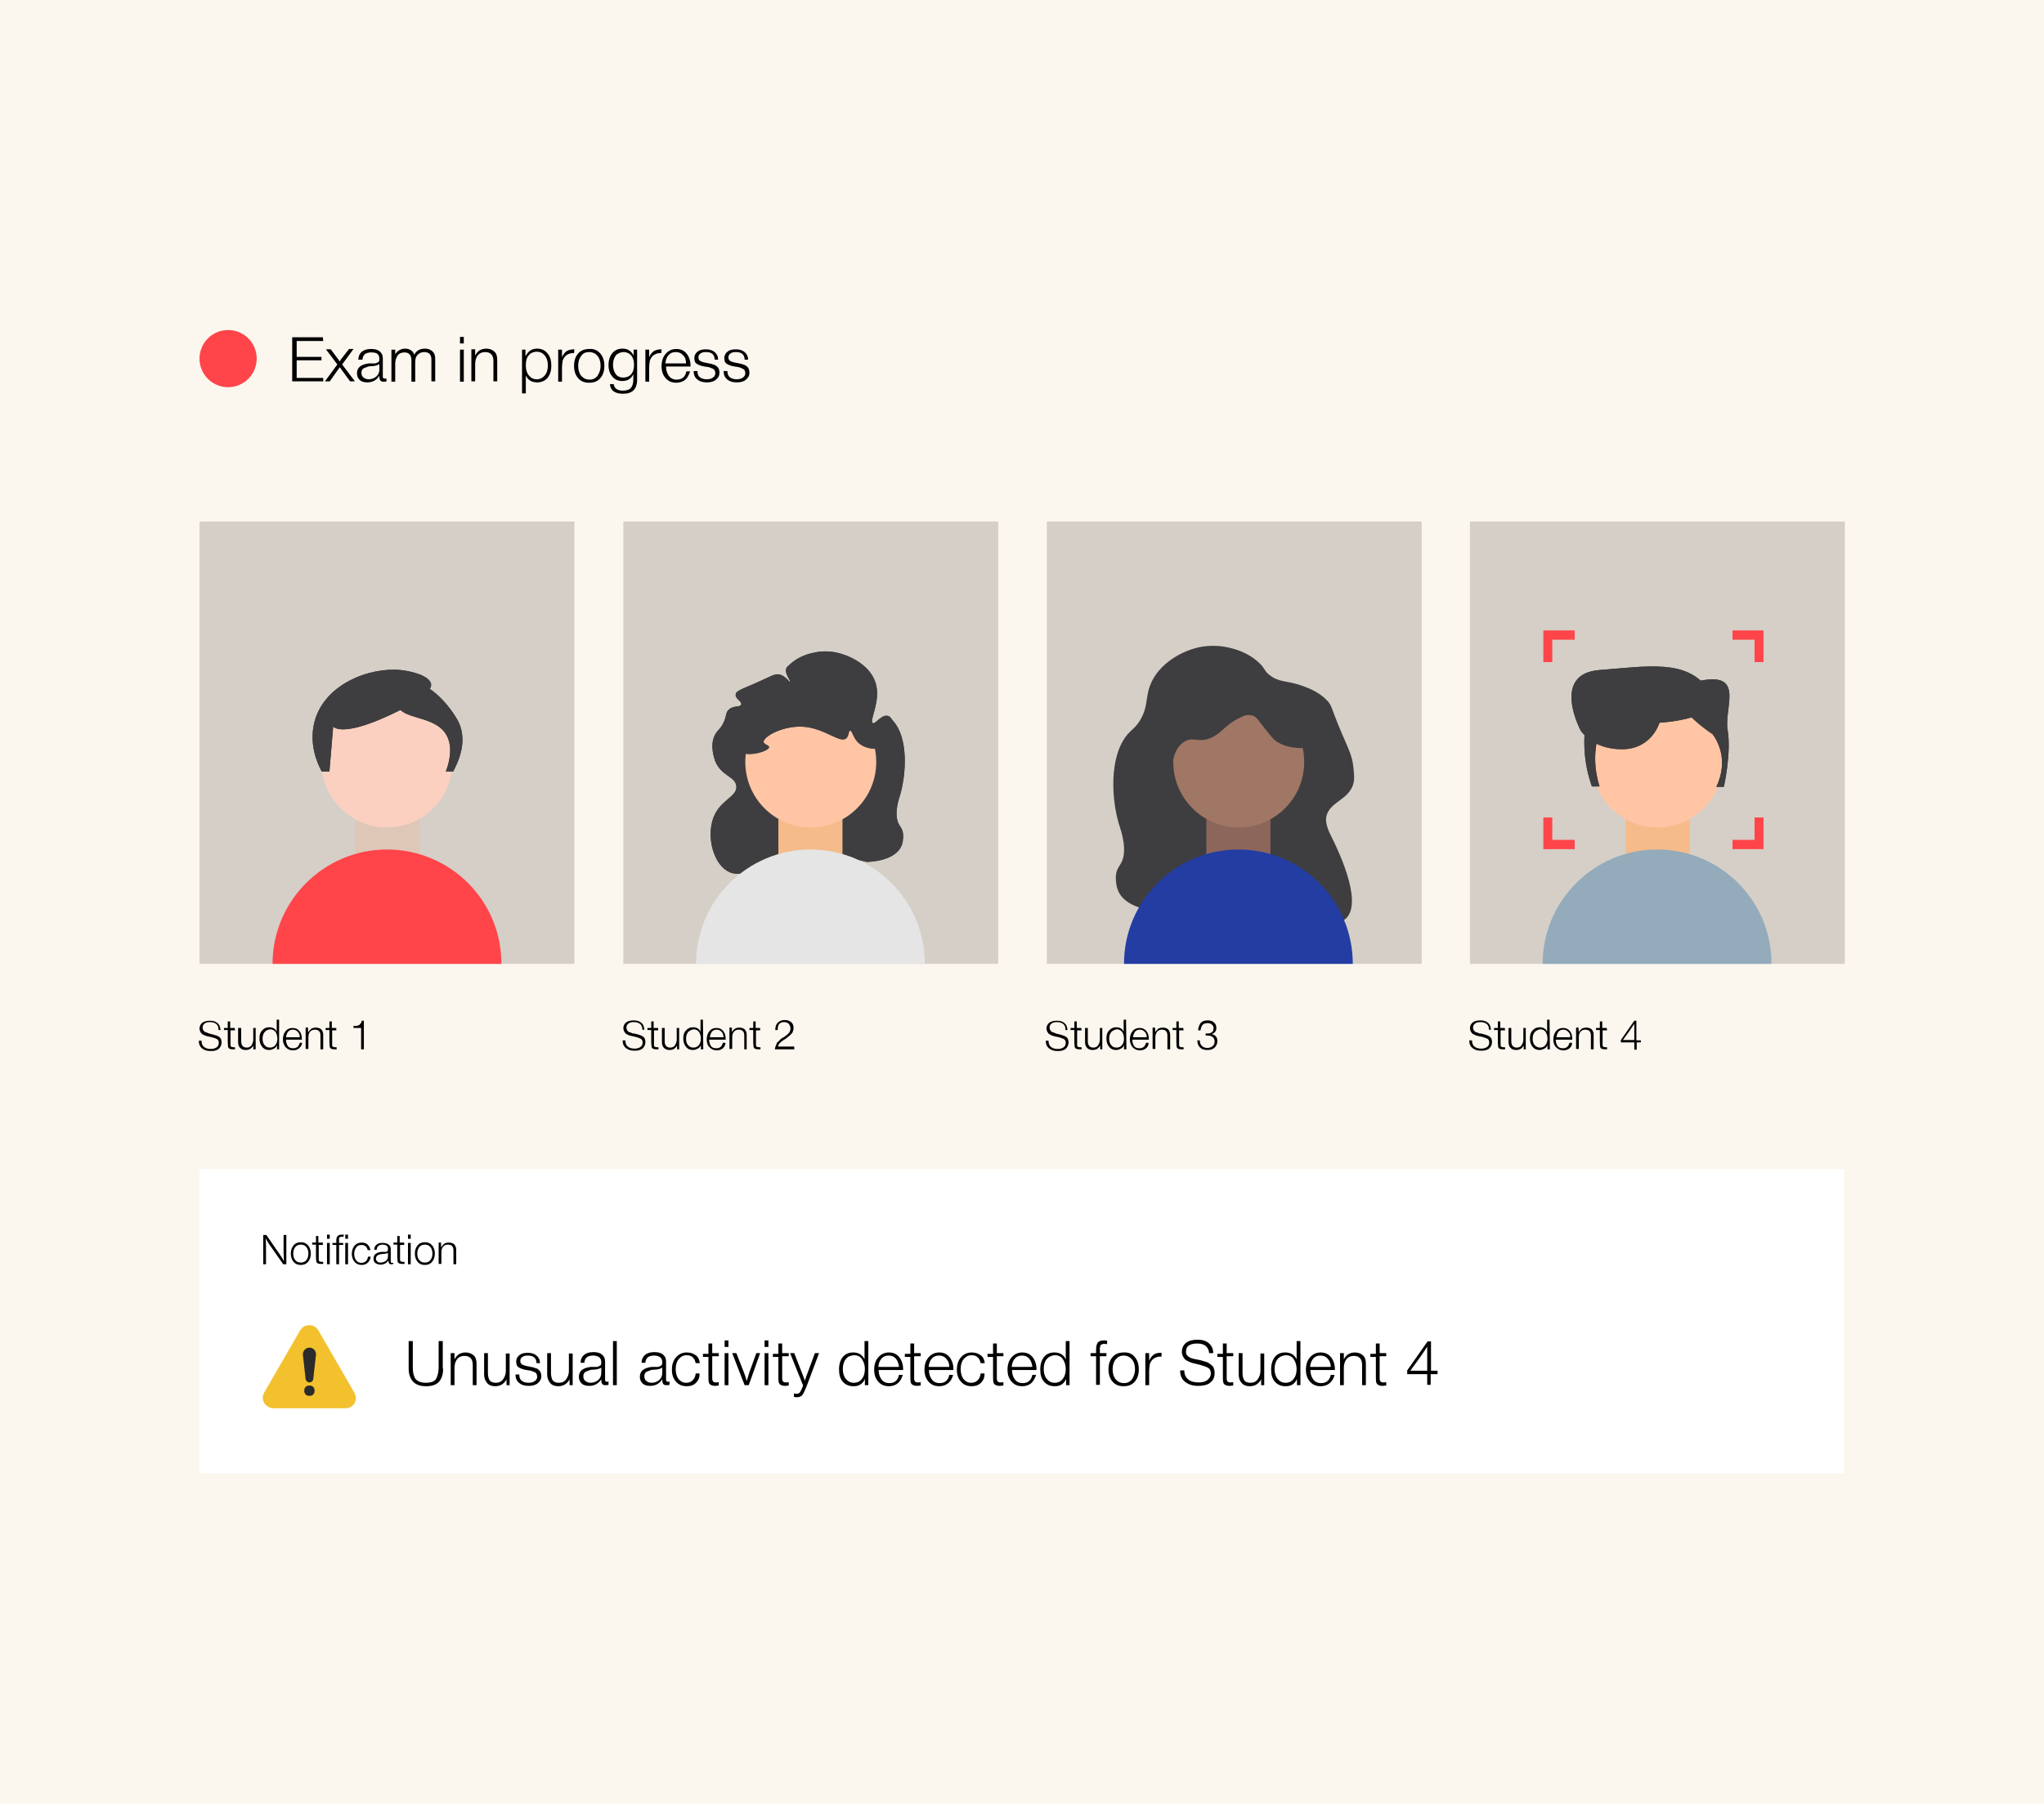 <svg xmlns="http://www.w3.org/2000/svg" xmlns:xlink="http://www.w3.org/1999/xlink" id="Layer_1" x="0px" y="0px" viewBox="0 0 593.2 523.6" style="enable-background:new 0 0 593.2 523.6;" xml:space="preserve"><style type="text/css">	.st0{fill:#FBF7EF;}	.st1{fill:#D5CFC7;}	.st2{fill:#3E3E40;}	.st3{fill:#8C665A;}	.st4{fill:#A07665;}	.st5{fill:#233DA3;}	.st6{fill:#F5BB8B;}	.st7{fill:#FFC5A4;}	.st8{fill:#E5E5E5;}	.st9{fill:#DEC7B7;}	.st10{fill:#FBD0C1;}	.st11{fill:#FF454A;}	.st12{fill:#93ABBB;}	.st13{fill:#FFFFFF;}	.st14{fill:#F3C12E;}	.st15{fill:#2B2B2B;}</style><rect x="0" class="st0" width="593.3" height="523.6"></rect><g>	<g>		<path d="M93.8,99h-7.7v4.6h7.2v1h-7.2v5.1h7.7v1h-9V97.9h8.9L93.8,99L93.8,99z"></path>		<path d="M99.3,105.8l3.7,4.9h-1.4l-2.5-3.4c0,0-0.1-0.1-0.1-0.2c-0.1-0.1-0.1-0.2-0.2-0.2c-0.1-0.1-0.1-0.2-0.2-0.3   c-0.1,0.2-0.3,0.4-0.5,0.7l-2.4,3.4h-1.4l3.6-4.9l-3.3-4.4H96l2,2.7c0.1,0.1,0.2,0.2,0.3,0.4c0.1,0.2,0.2,0.3,0.3,0.4   c0.3-0.5,0.5-0.8,0.6-0.9l2.1-2.7h1.3L99.3,105.8z"></path>		<path d="M112.2,110.7c-0.3,0.1-0.6,0.1-0.9,0.1c-0.5,0-0.8-0.1-1-0.5c-0.2-0.3-0.2-0.7-0.2-1.2c-0.8,1.2-1.9,1.9-3.5,1.9   c-0.9,0-1.7-0.2-2.2-0.7s-0.8-1.1-0.8-1.9c0-1.7,1.1-2.6,3.4-2.9c0.1,0,0.3,0,0.5,0s0.4,0,0.5,0s0.2,0,0.4,0c0.2,0,0.3,0,0.4,0   s0.2,0,0.3-0.1c0.1,0,0.2,0,0.3-0.1c0.1,0,0.1-0.1,0.2-0.1s0.1-0.1,0.2-0.1c0.2-0.1,0.3-0.4,0.3-0.9c0-0.7-0.2-1.2-0.6-1.5   s-1-0.4-1.8-0.4s-1.4,0.2-1.8,0.5c-0.4,0.4-0.7,0.9-0.7,1.6H104c0-1,0.4-1.8,1-2.3s1.5-0.8,2.7-0.8c1.1,0,1.9,0.2,2.5,0.7   s0.9,1.1,0.9,2v5c0,0.2,0,0.4,0,0.5c0,0.1,0.1,0.2,0.2,0.3s0.2,0.1,0.4,0.1c0.2,0,0.3,0,0.4-0.1L112.2,110.7L112.2,110.7z    M109.5,106c-0.2,0.1-0.5,0.1-0.7,0.2c-0.2,0-0.6,0.1-1,0.1c-0.1,0-0.2,0-0.3,0c-0.4,0-0.7,0.1-0.9,0.2c-0.2,0.1-0.5,0.2-0.8,0.3   s-0.6,0.3-0.7,0.6c-0.2,0.2-0.2,0.5-0.2,0.9c0,0.5,0.2,1,0.6,1.3s0.9,0.5,1.5,0.5c0.9,0,1.6-0.3,2.2-0.8s0.9-1.2,0.9-2.1v-1.5   C109.9,105.8,109.7,105.9,109.5,106z"></path>		<path d="M114.5,103.1c0.4-0.6,0.8-1.1,1.3-1.4s1.1-0.5,1.8-0.5c0.7,0,1.2,0.2,1.7,0.5s0.8,0.8,0.9,1.3c0.6-1.2,1.7-1.8,3.1-1.8   c0.8,0,1.5,0.2,2.1,0.7s0.9,1.2,0.9,2.2v6.6h-1.1v-6.3c0-1.5-0.7-2.2-2.1-2.2c-0.8,0-1.4,0.3-1.9,0.8s-0.7,1.2-0.7,2.1v5.7h-1.1   v-6.2c0-1.5-0.7-2.3-2-2.3c-0.9,0-1.6,0.3-2,0.9c-0.4,0.6-0.7,1.4-0.7,2.3v5.3h-1.1v-9.3h1.1v1.6H114.5z"></path>		<path d="M134.6,99.7h-1.1v-1.9h1.1V99.7z M134.6,110.8h-1.1v-9.3h1.1V110.8z"></path>		<path d="M137.9,103.2c0.4-0.7,0.8-1.2,1.3-1.5s1.2-0.5,1.9-0.5c1,0,1.7,0.3,2.3,0.8s0.9,1.3,0.9,2.4v6.3h-1.1v-5.9   c0-1.7-0.8-2.6-2.4-2.6c-0.9,0-1.6,0.3-2.1,0.9c-0.5,0.6-0.8,1.5-0.8,2.6v5h-1.1v-9.3h1.1L137.9,103.2L137.9,103.2z"></path>		<path d="M152.6,103.3c0.7-1.4,1.8-2.1,3.3-2.1c1.3,0,2.3,0.5,3,1.4c0.8,0.9,1.1,2.1,1.1,3.6s-0.4,2.6-1.1,3.5   c-0.8,0.9-1.8,1.3-3,1.3c-1.6,0-2.7-0.7-3.3-2v5.2h-1.1v-12.7h1v1.8H152.6z M153.4,103.2c-0.6,0.7-0.8,1.7-0.8,2.9   s0.3,2.2,0.9,2.9c0.6,0.7,1.3,1.1,2.3,1.1c0.9,0,1.7-0.4,2.3-1.1s0.9-1.7,0.9-2.9c0-1.2-0.3-2.2-0.9-2.9c-0.6-0.7-1.3-1.1-2.3-1.1   S153.9,102.5,153.4,103.2z"></path>		<path d="M166.6,102.5c0,0-0.1,0-0.2,0c-0.1,0-0.1,0-0.1,0c-0.7,0-1.3,0.2-1.9,0.6c-0.5,0.4-0.9,0.9-1.1,1.6   c-0.1,0.6-0.2,1.3-0.2,2.3v3.8h-1.1v-9.3h1.1v2.2c0.4-0.9,0.9-1.5,1.4-1.8s1.2-0.5,2.2-0.5L166.6,102.5L166.6,102.5z"></path>		<path d="M174.2,102.6c0.8,0.9,1.2,2.1,1.2,3.6s-0.4,2.7-1.2,3.6c-0.8,0.9-1.8,1.3-3.2,1.3s-2.4-0.4-3.2-1.3   c-0.8-0.9-1.2-2.1-1.2-3.6s0.4-2.7,1.2-3.6c0.8-0.9,1.9-1.3,3.2-1.3C172.4,101.2,173.4,101.7,174.2,102.6z M168.7,103.3   c-0.6,0.7-0.9,1.7-0.9,2.9s0.3,2.2,0.9,2.9c0.6,0.7,1.4,1.1,2.4,1.1s1.8-0.4,2.3-1.1s0.9-1.7,0.9-2.9c0-1.2-0.3-2.2-0.9-2.9   c-0.6-0.7-1.4-1.1-2.4-1.1S169.2,102.5,168.7,103.3z"></path>		<path d="M184.9,110.2c0,2.8-1.4,4.1-4.1,4.1c-1.1,0-2-0.2-2.7-0.7s-1-1.2-1.1-2.1h1.1c0.2,1.3,1.1,1.9,2.7,1.9   c1.1,0,1.9-0.3,2.3-0.8c0.5-0.6,0.7-1.4,0.7-2.5v-1.5c-0.6,1.4-1.7,2-3.2,2c-1.2,0-2.2-0.4-2.9-1.3c-0.7-0.8-1.1-1.9-1.1-3.3   c0-1.5,0.4-2.6,1.1-3.5c0.8-0.9,1.7-1.3,3-1.3c1.5,0,2.5,0.7,3.2,2v-1.7h1V110.2z M178.7,103.2c-0.5,0.7-0.8,1.6-0.8,2.7   c0,1.1,0.3,2,0.8,2.7s1.3,1,2.2,1s1.7-0.3,2.3-1s0.8-1.6,0.8-2.8c0-1.1-0.3-2-0.8-2.6c-0.5-0.6-1.3-1-2.2-1   S179.2,102.6,178.7,103.2z"></path>		<path d="M191.9,102.5c0,0-0.1,0-0.2,0c-0.1,0-0.1,0-0.1,0c-0.7,0-1.3,0.2-1.9,0.6c-0.5,0.4-0.9,0.9-1.1,1.6   c-0.1,0.6-0.2,1.3-0.2,2.3v3.8h-1.1v-9.3h1.1v2.2c0.4-0.9,0.9-1.5,1.4-1.8s1.2-0.5,2.2-0.5L191.9,102.5L191.9,102.5z"></path>		<path d="M198.9,110.2c-0.7,0.6-1.6,0.9-2.6,0.9c-1.3,0-2.3-0.4-3.1-1.3c-0.8-0.9-1.2-2-1.2-3.5s0.4-2.7,1.2-3.6   c0.8-0.9,1.8-1.4,3.1-1.4s2.3,0.5,3,1.4c0.7,0.9,1.1,2.1,1.1,3.4v0.3h-7.1c0,1.1,0.3,2,0.8,2.7s1.3,1.1,2.3,1.1   c1.5,0,2.5-0.8,2.8-2.4h1.1C199.9,108.8,199.6,109.6,198.9,110.2z M198.2,103.1c-0.5-0.6-1.2-0.9-2.1-0.9c-0.9,0-1.6,0.3-2.1,0.9   c-0.5,0.6-0.8,1.4-0.9,2.4h6C199.1,104.4,198.8,103.6,198.2,103.1z"></path>		<path d="M207.4,104.2c-0.1-1.3-0.9-2-2.5-2c-0.7,0-1.2,0.1-1.6,0.4c-0.4,0.3-0.6,0.6-0.6,1.1c0,0.2,0,0.4,0.1,0.6s0.2,0.3,0.3,0.4   c0.1,0.1,0.3,0.2,0.6,0.3s0.5,0.2,0.7,0.2c0.2,0.1,0.5,0.1,1,0.2c0.4,0.1,0.7,0.2,1,0.2c0.2,0.1,0.5,0.2,0.9,0.3   c0.4,0.2,0.6,0.3,0.8,0.5s0.4,0.4,0.5,0.7c0.1,0.3,0.2,0.6,0.2,1c0,0.9-0.3,1.5-1,2.1c-0.7,0.6-1.6,0.8-2.7,0.8   c-1.2,0-2.1-0.3-2.8-0.9c-0.7-0.6-1-1.4-1-2.4h1.1c0,0.8,0.2,1.4,0.7,1.8c0.5,0.4,1.2,0.6,2,0.6s1.4-0.2,1.8-0.5   c0.5-0.3,0.7-0.8,0.7-1.3c0-0.3-0.1-0.5-0.2-0.8c-0.1-0.2-0.4-0.4-0.6-0.5c-0.3-0.1-0.5-0.2-0.7-0.3s-0.5-0.1-0.8-0.2   c-0.1,0-0.1,0-0.2,0c-0.1,0-0.3-0.1-0.6-0.1c-0.3-0.1-0.5-0.1-0.6-0.1s-0.3-0.1-0.6-0.2c-0.3-0.1-0.5-0.2-0.6-0.2   c-0.1-0.1-0.3-0.2-0.5-0.3s-0.3-0.3-0.4-0.4c-0.1-0.1-0.2-0.3-0.2-0.5s-0.1-0.4-0.1-0.7c0-0.8,0.3-1.4,0.9-1.9   c0.6-0.5,1.4-0.7,2.5-0.7s1.9,0.3,2.5,0.8s1,1.2,1,2.2h-1V104.2z"></path>		<path d="M216.1,104.2c-0.1-1.3-0.9-2-2.5-2c-0.7,0-1.2,0.1-1.6,0.4c-0.4,0.3-0.6,0.6-0.6,1.1c0,0.2,0,0.4,0.1,0.6s0.2,0.3,0.3,0.4   c0.1,0.1,0.3,0.2,0.6,0.3s0.5,0.2,0.7,0.2c0.2,0.1,0.5,0.1,1,0.2c0.4,0.1,0.7,0.2,1,0.2c0.2,0.1,0.5,0.2,0.9,0.3   c0.4,0.2,0.6,0.3,0.8,0.5s0.4,0.4,0.5,0.7c0.1,0.3,0.2,0.6,0.2,1c0,0.9-0.3,1.5-1,2.1c-0.7,0.6-1.6,0.8-2.7,0.8   c-1.2,0-2.1-0.3-2.8-0.9c-0.7-0.6-1-1.4-1-2.4h1.1c0,0.8,0.2,1.4,0.7,1.8c0.5,0.4,1.2,0.6,2,0.6s1.4-0.2,1.8-0.5   c0.5-0.3,0.7-0.8,0.7-1.3c0-0.3-0.1-0.5-0.2-0.8c-0.1-0.2-0.4-0.4-0.6-0.5c-0.3-0.1-0.5-0.2-0.7-0.3s-0.5-0.1-0.8-0.2   c-0.1,0-0.1,0-0.2,0c-0.1,0-0.3-0.1-0.6-0.1c-0.3-0.1-0.5-0.1-0.6-0.1s-0.3-0.1-0.6-0.2c-0.3-0.1-0.5-0.2-0.6-0.2   c-0.1-0.1-0.3-0.2-0.5-0.3s-0.3-0.3-0.4-0.4c-0.1-0.1-0.2-0.3-0.2-0.5s-0.1-0.4-0.1-0.7c0-0.8,0.3-1.4,0.9-1.9   c0.6-0.5,1.4-0.7,2.5-0.7s1.9,0.3,2.5,0.8s1,1.2,1,2.2h-1V104.2z"></path>	</g>	<rect x="57.9" y="151.4" class="st1" width="108.8" height="128.4"></rect>	<rect x="180.9" y="151.4" class="st1" width="108.8" height="128.4"></rect>	<rect x="303.8" y="151.4" class="st1" width="108.8" height="128.4"></rect>	<rect x="426.6" y="151.4" class="st1" width="108.8" height="128.4"></rect>	<g>		<g>			<path class="st2" d="M389.5,213.1c-3.4-8-2.9-8.3-4.4-9.8c-2.5-2.6-5.7-3.7-7.7-4.4c-4.2-1.4-6.2-0.8-8.9-2.9    c-1.7-1.3-1.2-1.8-3.1-3.6c-3.3-3.1-7.1-4-8.7-4.4c-3.8-0.9-6.9-0.4-7.7-0.3c-5.7,0.9-12.8,4.9-15.2,11.2    c-1.5,3.9-0.5,6.7-3.4,10.9c-1.3,1.8-2,2-3.1,3.3c-5.5,6.3-4.9,19.3-2.2,27.3c0.7,2.2,1.8,6.3,0.6,9.4c-0.8,2.1-2.4,2.5-1.7,7    c1.1,7.7,13.1,7.7,13.1,7.7s43.7,5.5,51.4,3.3c7.7-2.2,2.2-16.4-2.2-25.1c-1.4-2.8-1.7-4.6-1.3-6c1.2-4.1,6.5-4.5,7.8-9.3    c0.3-1.2,0.2-2.3,0-4.4C392.5,219.6,391.5,217.7,389.5,213.1z"></path>		</g>		<g>			<rect x="350.1" y="232.8" class="st3" width="18.6" height="19.7"></rect>		</g>		<g>			<g>				<g>					<ellipse class="st4" cx="359.5" cy="221.2" rx="19" ry="19"></ellipse>				</g>			</g>			<g>				<path class="st5" d="M359.4,246.6c-18.3,0-33.2,14.9-33.2,33.2h4.7l0,0h57l0,0h4.7C392.6,261.5,377.8,246.6,359.4,246.6z"></path>			</g>		</g>		<g>			<path class="st2" d="M364.4,196.7L336,212c1.6,10,2.6,12.1,3.3,12c1.1-0.1,0.5-6.3,4.4-8.7c2.6-1.6,4,0.5,7.7-1.1    c3.3-1.4,3.9-3.7,8.7-6c0.8-0.4,2-0.9,3.4-0.5c1,0.3,1.5,1.1,2.8,2.8c0,0,1.3,1.7,2.9,3.6c3.6,4.2,13.2,3.5,13.9,1.3    c0.1-0.3-0.3-1.3-1.1-3.3L364.4,196.7z"></path>		</g>	</g>	<g>		<g>			<g>				<path class="st2" d="M259.3,209.4c-0.6-0.6-0.9-1.5-1.7-1.6c-1.9-0.4-3.5,2.5-4.3,2.1c-1.2-0.5,2.5-6.4,0.8-11.7     c-1.6-5.1-7.5-8.1-12-8.9c-0.6-0.1-3.1-0.5-6.1,0.2c-1.3,0.3-4.3,1-6.9,3.5c-0.3,0.3-0.7,0.5-0.9,1c-0.6,1.6,1.4,3.7,1.1,3.9     c-0.2,0.2-1.1-1.4-2.7-2c-1.6-0.6-2.7,0.4-7.1,2.3c-4.2,1.9-6,2.3-6,3.5c-0.1,1.2,1.9,1.9,1.6,2.8c-0.3,0.9-2.2,0.2-3.6,1.5     c-0.9,0.8-0.6,1.6-1.4,3.5c-0.9,2.1-1.8,2.3-2.6,3.8c-1.6,3-0.2,6.8,0,7.5c1.8,4.6,5.9,4.5,6.2,7.4s-4,3.8-6.2,8.1     c-2.7,5.4-0.9,13.8,3.5,16.5c4.2,2.6,8.7-1.5,18.4-3.4c8.8-1.7,16.6-0.6,22.2,0.8c0,0,9.5,0,10.4-6c0.5-3.5-0.7-3.8-1.4-5.5     c-0.9-2.5-0.1-5.7,0.5-7.5C263.1,224.6,263.6,214.3,259.3,209.4z"></path>			</g>			<g>				<path class="st2" d="M259.3,209.4c-0.6-0.6-0.9-1.5-1.7-1.6c-1.9-0.4-3.5,2.5-4.3,2.1c-1.2-0.5,2.5-6.4,0.8-11.7     c-1.6-5.1-7.5-8.1-12-8.9c-0.6-0.1-3.1-0.5-6.1,0.2c-1.3,0.3-4.3,1-6.9,3.5c-0.3,0.3-0.7,0.5-0.9,1c-0.6,1.6,1.4,3.7,1.1,3.9     c-0.2,0.2-1.1-1.4-2.7-2c-1.6-0.6-2.7,0.4-7.1,2.3c-4.2,1.9-6,2.3-6,3.5c-0.1,1.2,1.9,1.9,1.6,2.8c-0.3,0.9-2.2,0.2-3.6,1.5     c-0.9,0.8-0.6,1.6-1.4,3.5c-0.9,2.1-1.8,2.3-2.6,3.8c-1.6,3-0.2,6.8,0,7.5c1.8,4.6,5.9,4.5,6.2,7.4s-4,3.8-6.2,8.1     c-2.7,5.4-0.9,13.8,3.5,16.5c4.2,2.6,8.7-1.5,18.4-3.4c8.8-1.7,16.6-0.6,22.2,0.8c0,0,9.5,0,10.4-6c0.5-3.5-0.7-3.8-1.4-5.5     c-0.9-2.5-0.1-5.7,0.5-7.5C263.1,224.6,263.6,214.3,259.3,209.4z"></path>			</g>		</g>		<g>			<rect x="225.9" y="232.8" class="st6" width="18.6" height="19.7"></rect>		</g>		<g>			<g>				<g>					<ellipse class="st7" cx="235.3" cy="221.2" rx="19" ry="19"></ellipse>				</g>			</g>			<g>				<path class="st8" d="M235.2,246.6c-18.3,0-33.2,14.9-33.2,33.2h4.7l0,0h57l0,0h4.7C268.4,261.5,253.6,246.6,235.2,246.6z"></path>			</g>		</g>		<g>			<g>				<path class="st2" d="M234.8,198.9l-12,5.5l-7.7,7.6c-0.1,0.2-2.3,3.5-1.1,5.5c1.7,2.8,9.1,0.7,9.2-0.6c0-0.6-1.5-0.8-1.6-1.5     c-0.1-1.6,5.9-5,12-4.4c6,0.6,10.3,4.9,12,3.3c0.8-0.7,0.6-2.1,1.1-2.2c0.6-0.1,0.8,1.8,2.2,3.3c2.2,2.3,6.6,2.4,7.4,1.1     c0.2-0.3,0.3-2.2,0.3-2.2l-7.7-8.7L234.8,198.9z"></path>			</g>			<g>				<path class="st2" d="M234.8,198.9l-12,5.5l-7.7,7.6c-0.1,0.2-2.3,3.5-1.1,5.5c1.7,2.8,9.1,0.7,9.2-0.6c0-0.6-1.5-0.8-1.6-1.5     c-0.1-1.6,5.9-5,12-4.4c6,0.6,10.3,4.9,12,3.3c0.8-0.7,0.6-2.1,1.1-2.2c0.6-0.1,0.8,1.8,2.2,3.3c2.2,2.3,6.6,2.4,7.4,1.1     c0.2-0.3,0.3-2.2,0.3-2.2l-7.7-8.7L234.8,198.9z"></path>			</g>		</g>	</g>	<g>		<g>			<rect x="103.1" y="231.7" class="st9" width="18.6" height="19.7"></rect>		</g>		<g>			<g>				<g>					<ellipse class="st10" cx="112.3" cy="221.2" rx="19" ry="19"></ellipse>				</g>			</g>			<g>				<path class="st11" d="M112.3,246.6c-18.3,0-33.2,14.9-33.2,33.2h4.7l0,0h57l0,0h4.7C145.6,261.5,130.7,246.6,112.3,246.6z"></path>			</g>		</g>		<g>			<g>				<path class="st2" d="M116.3,194.5c-9.2-0.9-22.4,4.2-25.1,15.3c-1.5,6.2,0.8,11.7,2.2,14.2h2.2l1.1-13.1c0,0,2.2,3.3,16.4-3.3     c8.2-3.8,12.4-6.8,12-9.1C124.5,196,119.1,194.8,116.3,194.5z"></path>			</g>			<g>				<path class="st2" d="M116.3,194.5c-9.2-0.9-22.4,4.2-25.1,15.3c-1.5,6.2,0.8,11.7,2.2,14.2h2.2l1.1-13.1c0,0,2.2,3.3,16.4-3.3     c8.2-3.8,12.4-6.8,12-9.1C124.5,196,119.1,194.8,116.3,194.5z"></path>			</g>		</g>		<g>			<g>				<path class="st2" d="M118.5,197.8c-0.5,0-0.9,0.3-0.9,0.3c-2,0.9-2.9,4.3-2.4,6.3c1.2,4.7,10.7,3.1,14.2,8.7     c1.5,2.4,1.8,5.9,0,10.9c0.1,0,1,0,1.6,0c0.3,0,0.5,0,0.5,0c0.7-1.5,5-8.7,1.1-15.3C129.4,203.3,123.9,197.8,118.5,197.8z"></path>			</g>			<g>				<path class="st2" d="M118.5,197.8c-0.5,0-0.9,0.3-0.9,0.3c-2,0.9-2.9,4.3-2.4,6.3c1.2,4.7,10.7,3.1,14.2,8.7     c1.5,2.4,1.8,5.9,0,10.9c0.1,0,1,0,1.6,0c0.3,0,0.5,0,0.5,0c0.7-1.5,5-8.7,1.1-15.3C129.4,203.3,123.9,197.8,118.5,197.8z"></path>			</g>		</g>	</g>	<g>		<g>			<rect x="471.8" y="231.7" class="st6" width="18.6" height="19.7"></rect>		</g>		<g>			<g>				<g>					<ellipse class="st7" cx="481" cy="221.2" rx="19" ry="19"></ellipse>				</g>			</g>			<g>				<path class="st12" d="M480.9,246.6c-18.3,0-33.2,14.9-33.2,33.2h4.7l0,0h57l0,0h4.7C514.2,261.5,499.3,246.6,480.9,246.6z"></path>			</g>		</g>		<g>			<g>				<path class="st2" d="M464.2,194.5c-14.2,1.1-5.5,17.5-5.5,17.5s3.3,5.5,12,5.5s10.9-7.7,10.9-7.7s20.8-1.1,14.2-9.8     C489.3,191.3,478.4,193.4,464.2,194.5z"></path>			</g>			<g>				<path class="st2" d="M464.2,194.5c-14.2,1.1-5.5,17.5-5.5,17.5s3.3,5.5,12,5.5s10.9-7.7,10.9-7.7s20.8-1.1,14.2-9.8     C489.3,191.3,478.4,193.4,464.2,194.5z"></path>			</g>		</g>		<g>			<g>				<path class="st2" d="M464.2,209.8c-0.5-0.2-1.6,2.4-2.2,2.2s-0.4-2.6,0-5.5h-1.1c-0.6,2.5-1.2,5.9-1.1,9.8     c0.1,5.1,1.2,9.2,2.2,12h2.2c-1.4-4.6-1.4-8.3-1.1-10.9C463.5,213.8,464.8,210,464.2,209.8z"></path>			</g>			<g>				<path class="st2" d="M464.2,209.8c-0.5-0.2-1.6,2.4-2.2,2.2s-0.4-2.6,0-5.5h-1.1c-0.6,2.5-1.2,5.9-1.1,9.8     c0.1,5.1,1.2,9.2,2.2,12h2.2c-1.4-4.6-1.4-8.3-1.1-10.9C463.5,213.8,464.8,210,464.2,209.8z"></path>			</g>		</g>		<g>			<g>				<path class="st2" d="M492.6,197.8c-14.2,3.3,4.4,15.3,4.4,15.3c0.8,1,1.6,2.5,2.2,4.4c1.5,5.1-0.4,9.5-1.1,10.9h2.2     c0,0,2.2-9.8,1.1-16.4C500.2,205.5,506.8,194.5,492.6,197.8z"></path>			</g>			<g>				<path class="st2" d="M492.6,197.8c-14.2,3.3,4.4,15.3,4.4,15.3c0.8,1,1.6,2.5,2.2,4.4c1.5,5.1-0.4,9.5-1.1,10.9h2.2     c0,0,2.2-9.8,1.1-16.4C500.2,205.5,506.8,194.5,492.6,197.8z"></path>			</g>		</g>	</g>	<polygon class="st11" points="457,183 457,185.7 450.5,185.7 450.5,192.2 447.9,192.2 447.9,183  "></polygon>	<polygon class="st11" points="502.8,183 502.8,185.7 509.2,185.7 509.2,192.2 511.8,192.2 511.8,183  "></polygon>	<polygon class="st11" points="457,246.5 457,243.8 450.5,243.8 450.5,237.3 447.9,237.3 447.9,246.5  "></polygon>	<polygon class="st11" points="502.8,246.5 502.8,243.8 509.2,243.8 509.2,237.3 511.8,237.3 511.8,246.5  "></polygon>	<g>		<path d="M63.4,298.6c0-0.6-0.3-1.1-0.7-1.4s-1-0.5-1.7-0.5c-0.7,0-1.2,0.1-1.6,0.4s-0.6,0.7-0.6,1.2c0,0.2,0,0.3,0.1,0.5   c0,0.1,0.1,0.3,0.2,0.4c0.1,0.1,0.2,0.2,0.3,0.3c0.1,0.1,0.3,0.1,0.5,0.2c0.2,0.1,0.4,0.1,0.5,0.2s0.4,0.1,0.6,0.2   c0.3,0.1,0.6,0.1,0.8,0.2c0.2,0.1,0.4,0.1,0.7,0.2c0.3,0.1,0.5,0.2,0.6,0.2s0.3,0.2,0.5,0.3c0.2,0.1,0.3,0.3,0.4,0.4   s0.2,0.3,0.2,0.5c0.1,0.2,0.1,0.4,0.1,0.7c0,0.6-0.2,1.1-0.5,1.5c-0.3,0.4-0.7,0.7-1.2,0.8c-0.5,0.2-1,0.2-1.5,0.2   c-1.1,0-1.9-0.3-2.5-0.8s-0.9-1.2-0.9-2.1v-0.1h0.8c0,0.8,0.2,1.4,0.7,1.8s1.1,0.6,2,0.6c0.7,0,1.3-0.2,1.7-0.5s0.6-0.7,0.6-1.3   c0-0.5-0.2-0.9-0.6-1.1s-1.2-0.5-2.3-0.7c-0.4-0.1-0.6-0.1-0.8-0.2c-0.2-0.1-0.4-0.1-0.7-0.3c-0.3-0.1-0.5-0.2-0.6-0.4   c-0.1-0.1-0.3-0.3-0.4-0.6c-0.1-0.2-0.2-0.5-0.2-0.8c0-0.7,0.3-1.3,0.8-1.7s1.3-0.6,2.2-0.6s1.7,0.2,2.2,0.7   c0.6,0.4,0.8,1.1,0.9,2h-0.6V298.6z"></path>		<path d="M68.2,299.1h-1.3v3.9c0,0.2,0,0.4,0,0.4s0,0.2,0.1,0.3s0.1,0.2,0.2,0.2s0.3,0.1,0.5,0.1c0.1,0,0.3,0,0.5,0v0.6   c-0.2,0-0.5,0-0.7,0c-0.7,0-1.2-0.2-1.3-0.7c0-0.2-0.1-0.7-0.1-1.4V299H65v-0.6h1.1v-1.9h0.7v1.9h1.3L68.2,299.1L68.2,299.1z"></path>		<path d="M74.2,304.6h-0.7v-1.1c-0.5,0.9-1.2,1.3-2.2,1.3c-0.7,0-1.2-0.2-1.6-0.6s-0.6-0.9-0.6-1.7v-4.1H70v3.8   c0,0.6,0.1,1.1,0.4,1.4c0.2,0.3,0.6,0.5,1.2,0.5s1.1-0.2,1.4-0.7c0.3-0.4,0.5-1,0.5-1.6v-3.4h0.7V304.6z"></path>		<path d="M81.1,304.6h-0.7v-1.2c-0.2,0.5-0.5,0.8-0.9,1s-0.8,0.4-1.4,0.4c-0.9,0-1.5-0.3-2-0.9s-0.8-1.4-0.8-2.4s0.2-1.8,0.8-2.4   c0.5-0.6,1.2-0.9,2-0.9c1.1,0,1.8,0.4,2.2,1.3V296H81v8.6H81.1z M76.8,299.6c-0.4,0.5-0.6,1.1-0.6,1.9s0.2,1.5,0.6,1.9   c0.4,0.5,0.9,0.7,1.5,0.7c0.7,0,1.2-0.2,1.6-0.7s0.6-1.1,0.6-1.9c0-0.7-0.2-1.4-0.5-1.9c-0.4-0.5-0.9-0.8-1.6-0.8   C77.6,298.9,77.1,299.2,76.8,299.6z"></path>		<path d="M86.8,304.3c-0.5,0.4-1,0.6-1.8,0.6c-0.9,0-1.5-0.3-2.1-0.9c-0.5-0.6-0.8-1.4-0.8-2.3s0.3-1.8,0.8-2.4s1.2-0.9,2-0.9   c0.9,0,1.5,0.3,2,0.9s0.7,1.4,0.7,2.3v0.2H83c0,0.7,0.2,1.3,0.5,1.8s0.9,0.7,1.6,0.7c1,0,1.6-0.5,1.9-1.6h0.7   C87.6,303.3,87.3,303.9,86.8,304.3z M86.4,299.5c-0.4-0.4-0.8-0.6-1.4-0.6s-1.1,0.2-1.4,0.6s-0.5,0.9-0.6,1.6h4   C87,300.4,86.8,299.9,86.4,299.5z"></path>		<path d="M89.5,299.6c0.3-0.5,0.6-0.8,0.9-1s0.8-0.3,1.3-0.3c0.6,0,1.2,0.2,1.5,0.5c0.4,0.4,0.6,0.9,0.6,1.6v4.2H93v-4   c0-1.1-0.5-1.7-1.6-1.7c-0.6,0-1.1,0.2-1.4,0.6c-0.4,0.4-0.5,1-0.5,1.7v3.3h-0.8v-6.2h0.7v1.3H89.5z"></path>		<path d="M97.7,299.1h-1.3v3.9c0,0.2,0,0.4,0,0.4s0,0.2,0.1,0.3s0.1,0.2,0.2,0.2s0.3,0.1,0.5,0.1c0.1,0,0.3,0,0.5,0v0.6   c-0.2,0-0.5,0-0.7,0c-0.7,0-1.2-0.2-1.3-0.7c0-0.2-0.1-0.7-0.1-1.4V299h-1.1v-0.6h1.1v-1.9h0.7v1.9h1.3v0.7H97.7z"></path>		<path d="M105.6,304.6h-0.8v-6.2h-2.2v-0.6c0.3,0,0.5,0,0.7,0s0.3,0,0.5-0.1c0.2,0,0.3-0.1,0.4-0.1c0.1-0.1,0.2-0.2,0.3-0.3   c0.1-0.1,0.2-0.3,0.3-0.4s0.1-0.4,0.2-0.6h0.6V304.6z"></path>	</g>	<g>		<path d="M186.4,298.6c0-0.6-0.3-1.1-0.7-1.4s-1-0.5-1.7-0.5s-1.2,0.1-1.6,0.4c-0.4,0.3-0.6,0.7-0.6,1.2c0,0.2,0,0.3,0.1,0.5   c0,0.1,0.1,0.3,0.2,0.4c0.1,0.1,0.2,0.2,0.3,0.3c0.1,0.1,0.3,0.1,0.5,0.2s0.4,0.1,0.5,0.2s0.4,0.1,0.6,0.1   c0.3,0.1,0.6,0.1,0.8,0.2c0.2,0,0.4,0.1,0.7,0.2s0.5,0.2,0.6,0.2c0.2,0.1,0.3,0.2,0.5,0.3c0.2,0.1,0.3,0.3,0.4,0.4   s0.2,0.3,0.2,0.5c0.1,0.2,0.1,0.4,0.1,0.7c0,0.6-0.2,1.1-0.5,1.5s-0.7,0.7-1.2,0.8c-0.5,0.2-1,0.2-1.5,0.2c-1.1,0-1.9-0.3-2.5-0.8   s-0.9-1.2-0.9-2.1v-0.1h0.8c0,0.8,0.2,1.4,0.7,1.8s1.1,0.6,2,0.6c0.7,0,1.3-0.2,1.7-0.5s0.6-0.7,0.6-1.3c0-0.5-0.2-0.9-0.6-1.1   c-0.4-0.2-1.2-0.5-2.3-0.7c-0.4-0.1-0.6-0.1-0.8-0.2c-0.2,0-0.4-0.1-0.7-0.3c-0.3-0.1-0.5-0.2-0.6-0.4c-0.1-0.1-0.3-0.3-0.4-0.6   s-0.2-0.5-0.2-0.8c0-0.7,0.3-1.3,0.8-1.7s1.3-0.6,2.2-0.6s1.7,0.2,2.2,0.7c0.6,0.4,0.8,1.1,0.9,2h-0.6V298.6z"></path>		<path d="M191.1,299.1h-1.3v3.9c0,0.2,0,0.4,0,0.4c0,0.1,0,0.2,0.1,0.3c0,0.1,0.1,0.2,0.2,0.2c0.1,0,0.3,0.1,0.5,0.1   c0.1,0,0.3,0,0.5,0v0.6c-0.2,0-0.5,0-0.7,0c-0.7,0-1.2-0.2-1.3-0.7c0-0.2-0.1-0.7-0.1-1.4V299h-1.1v-0.6h1.1v-1.9h0.7v1.9h1.3v0.7   H191.1z"></path>		<path d="M197.2,304.6h-0.7v-1.1c-0.5,0.9-1.2,1.3-2.2,1.3c-0.7,0-1.2-0.2-1.6-0.6s-0.6-0.9-0.6-1.7v-4.1h0.8v3.8   c0,0.6,0.1,1.1,0.4,1.4c0.2,0.3,0.6,0.5,1.2,0.5c0.6,0,1.1-0.2,1.4-0.7s0.5-1,0.5-1.6v-3.4h0.7v6.2H197.2z"></path>		<path d="M204.1,304.6h-0.7v-1.2c-0.2,0.5-0.5,0.8-0.9,1s-0.8,0.4-1.4,0.4c-0.9,0-1.5-0.3-2-0.9s-0.8-1.4-0.8-2.4s0.2-1.8,0.8-2.4   c0.5-0.6,1.2-0.9,2-0.9c1.1,0,1.8,0.4,2.2,1.3V296h0.7L204.1,304.6L204.1,304.6z M199.7,299.6c-0.4,0.5-0.6,1.1-0.6,1.9   s0.2,1.5,0.6,1.9c0.4,0.5,0.9,0.7,1.5,0.7c0.7,0,1.2-0.2,1.6-0.7s0.6-1.1,0.6-1.9c0-0.7-0.2-1.4-0.5-1.9c-0.4-0.5-0.9-0.8-1.6-0.8   C200.6,298.9,200.1,299.2,199.7,299.6z"></path>		<path d="M209.8,304.3c-0.5,0.4-1,0.6-1.8,0.6c-0.9,0-1.5-0.3-2.1-0.9s-0.8-1.4-0.8-2.3s0.3-1.8,0.8-2.4s1.2-0.9,2-0.9   c0.9,0,1.5,0.3,2,0.9s0.7,1.4,0.7,2.3v0.2h-4.8c0,0.7,0.2,1.3,0.5,1.8s0.9,0.7,1.6,0.7c1,0,1.6-0.5,1.9-1.6h0.7   C210.6,303.3,210.2,303.9,209.8,304.3z M209.4,299.5c-0.4-0.4-0.8-0.6-1.4-0.6c-0.6,0-1.1,0.2-1.4,0.6c-0.3,0.4-0.5,0.9-0.6,1.6h4   C209.9,300.4,209.8,299.9,209.4,299.5z"></path>		<path d="M212.4,299.6c0.3-0.5,0.6-0.8,0.9-1s0.8-0.3,1.3-0.3c0.6,0,1.2,0.2,1.5,0.5c0.4,0.4,0.6,0.9,0.6,1.6v4.2h-0.7v-4   c0-1.1-0.5-1.7-1.6-1.7c-0.6,0-1.1,0.2-1.4,0.6c-0.4,0.4-0.5,1-0.5,1.7v3.3h-0.8v-6.2h0.7V299.6z"></path>		<path d="M220.7,299.1h-1.3v3.9c0,0.2,0,0.4,0,0.4c0,0.1,0,0.2,0.1,0.3c0,0.1,0.1,0.2,0.2,0.2c0.1,0,0.3,0.1,0.5,0.1   c0.1,0,0.3,0,0.5,0v0.6c-0.2,0-0.5,0-0.7,0c-0.7,0-1.2-0.2-1.3-0.7c0-0.2-0.1-0.7-0.1-1.4V299h-1.1v-0.6h1.1v-1.9h0.7v1.9h1.3v0.7   H220.7z"></path>		<path d="M230.4,304.6h-5.5c0-0.2,0-0.4,0.1-0.6s0.1-0.4,0.2-0.6s0.2-0.3,0.2-0.5s0.2-0.3,0.3-0.4c0.2-0.2,0.3-0.3,0.4-0.4   c0.1-0.1,0.2-0.2,0.4-0.4c0.2-0.2,0.4-0.3,0.4-0.3s0.3-0.2,0.5-0.3c0.3-0.2,0.5-0.3,0.6-0.4s0.3-0.2,0.5-0.4s0.4-0.4,0.5-0.5   c0.1-0.2,0.2-0.3,0.3-0.6c0.1-0.2,0.1-0.5,0.1-0.7c0-0.5-0.2-0.9-0.5-1.3c-0.3-0.3-0.8-0.5-1.3-0.5c-0.7,0-1.2,0.2-1.5,0.6   s-0.4,1-0.4,1.7H225V299c0-0.9,0.2-1.6,0.7-2.1s1.1-0.8,2-0.8c0.8,0,1.4,0.2,1.9,0.6s0.7,1,0.7,1.7c0,0.2,0,0.5-0.1,0.7   s-0.1,0.4-0.2,0.6c-0.1,0.2-0.2,0.3-0.4,0.5s-0.3,0.3-0.4,0.4c-0.1,0.1-0.3,0.2-0.5,0.4c-0.3,0.2-0.4,0.3-0.5,0.4   s-0.3,0.2-0.6,0.4c-0.3,0.2-0.5,0.3-0.6,0.4s-0.3,0.2-0.5,0.4c-0.2,0.2-0.4,0.4-0.5,0.6s-0.2,0.4-0.2,0.6h0.1h0.1h4.5v0.9H230.4z"></path>	</g>	<g>		<path d="M309.2,298.6c0-0.6-0.3-1.1-0.7-1.4s-1-0.5-1.7-0.5s-1.2,0.1-1.6,0.4s-0.6,0.7-0.6,1.2c0,0.2,0,0.3,0.1,0.5   s0.1,0.3,0.2,0.4s0.2,0.2,0.3,0.3c0.1,0.1,0.3,0.1,0.5,0.2s0.4,0.1,0.5,0.2s0.4,0.1,0.6,0.2c0.3,0.1,0.6,0.1,0.8,0.2   c0.2,0,0.4,0.1,0.7,0.2c0.3,0.1,0.5,0.2,0.6,0.2c0.2,0.1,0.3,0.2,0.5,0.3s0.3,0.3,0.4,0.4s0.2,0.3,0.2,0.5   c0.1,0.2,0.1,0.4,0.1,0.7c0,0.6-0.2,1.1-0.5,1.5s-0.7,0.7-1.2,0.8c-0.5,0.2-1,0.2-1.5,0.2c-1.1,0-1.9-0.3-2.5-0.8   s-0.9-1.2-0.9-2.1v-0.1h0.8c0,0.8,0.2,1.4,0.7,1.8s1.1,0.6,2,0.6c0.7,0,1.3-0.2,1.7-0.5s0.6-0.7,0.6-1.3c0-0.5-0.2-0.9-0.6-1.1   s-1.2-0.5-2.3-0.7c-0.4-0.1-0.6-0.1-0.8-0.2s-0.4-0.1-0.7-0.3s-0.5-0.2-0.6-0.4s-0.3-0.3-0.4-0.6c-0.1-0.2-0.2-0.5-0.2-0.8   c0-0.7,0.3-1.3,0.8-1.7c0.5-0.4,1.3-0.6,2.2-0.6c0.9,0,1.7,0.2,2.2,0.7c0.6,0.4,0.8,1.1,0.9,2h-0.6V298.6z"></path>		<path d="M313.9,299.1h-1.3v3.9c0,0.2,0,0.4,0,0.4s0,0.2,0.1,0.3s0.1,0.2,0.2,0.2s0.3,0.1,0.5,0.1c0.1,0,0.3,0,0.5,0v0.6   c-0.2,0-0.5,0-0.7,0c-0.7,0-1.2-0.2-1.3-0.7c0-0.2-0.1-0.7-0.1-1.4V299h-1.1v-0.6h1.1v-1.9h0.7v1.9h1.3L313.9,299.1L313.9,299.1z"></path>		<path d="M320,304.6h-0.7v-1.1c-0.5,0.9-1.2,1.3-2.2,1.3c-0.7,0-1.2-0.2-1.6-0.6s-0.6-0.9-0.6-1.7v-4.1h0.8v3.8   c0,0.6,0.1,1.1,0.4,1.4c0.2,0.3,0.6,0.5,1.2,0.5s1.1-0.2,1.4-0.7c0.3-0.4,0.5-1,0.5-1.6v-3.4h0.7v6.2H320z"></path>		<path d="M326.9,304.6h-0.7v-1.2c-0.2,0.5-0.5,0.8-0.9,1s-0.8,0.4-1.4,0.4c-0.9,0-1.5-0.3-2-0.9s-0.8-1.4-0.8-2.4s0.2-1.8,0.8-2.4   s1.2-0.9,2-0.9c1.1,0,1.8,0.4,2.2,1.3V296h0.7L326.9,304.6L326.9,304.6z M322.5,299.6c-0.4,0.5-0.6,1.1-0.6,1.9s0.2,1.5,0.6,1.9   c0.4,0.5,0.9,0.7,1.5,0.7c0.7,0,1.2-0.2,1.6-0.7s0.6-1.1,0.6-1.9c0-0.7-0.2-1.4-0.5-1.9c-0.4-0.5-0.9-0.8-1.6-0.8   C323.4,298.9,322.9,299.2,322.5,299.6z"></path>		<path d="M332.6,304.3c-0.5,0.4-1,0.6-1.8,0.6c-0.9,0-1.5-0.3-2.1-0.9c-0.5-0.6-0.8-1.4-0.8-2.3s0.3-1.8,0.8-2.4s1.2-0.9,2-0.9   c0.9,0,1.5,0.3,2,0.9s0.7,1.4,0.7,2.3v0.2h-4.8c0,0.7,0.2,1.3,0.5,1.8s0.9,0.7,1.6,0.7c1,0,1.6-0.5,1.9-1.6h0.7   C333.4,303.3,333.1,303.9,332.6,304.3z M332.2,299.5c-0.4-0.4-0.8-0.6-1.4-0.6s-1.1,0.2-1.4,0.6s-0.5,0.9-0.6,1.6h4   C332.8,300.4,332.6,299.9,332.2,299.5z"></path>		<path d="M335.3,299.6c0.3-0.5,0.6-0.8,0.9-1s0.8-0.3,1.3-0.3c0.6,0,1.2,0.2,1.5,0.5s0.6,0.9,0.6,1.6v4.2h-0.8v-4   c0-1.1-0.5-1.7-1.6-1.7c-0.6,0-1.1,0.2-1.4,0.6s-0.5,1-0.5,1.7v3.3h-0.8v-6.2h0.7L335.3,299.6L335.3,299.6z"></path>		<path d="M343.5,299.1h-1.3v3.9c0,0.2,0,0.4,0,0.4s0,0.2,0.1,0.3s0.1,0.2,0.2,0.2s0.3,0.1,0.5,0.1c0.1,0,0.3,0,0.5,0v0.6   c-0.2,0-0.5,0-0.7,0c-0.7,0-1.2-0.2-1.3-0.7c0-0.2-0.1-0.7-0.1-1.4V299h-1.1v-0.6h1.1v-1.9h0.7v1.9h1.3L343.5,299.1L343.5,299.1z"></path>		<path d="M348.5,296.9c0.5-0.5,1.1-0.7,2-0.7c0.8,0,1.4,0.2,1.8,0.6c0.5,0.4,0.7,0.9,0.7,1.6c0,0.5-0.1,0.8-0.4,1.2   c-0.3,0.3-0.6,0.5-1,0.6c0.6,0.1,1,0.3,1.3,0.7s0.4,0.8,0.4,1.3c0,0.8-0.3,1.4-0.8,1.9s-1.2,0.7-2.1,0.7s-1.6-0.2-2.1-0.7   s-0.8-1.1-0.8-1.9V302h0.7l0,0c0,0.7,0.2,1.2,0.6,1.6s0.9,0.6,1.6,0.6c0.6,0,1.1-0.2,1.5-0.5s0.6-0.8,0.6-1.3   c0-0.6-0.2-1.1-0.6-1.4s-0.9-0.4-1.6-0.4c-0.2,0-0.3,0-0.4,0v-0.6h0.3c0.4,0,0.8,0,1-0.1c0.7-0.2,1-0.7,1-1.4   c0-0.5-0.2-0.8-0.5-1.1c-0.3-0.3-0.8-0.4-1.3-0.4c-0.6,0-1.1,0.2-1.4,0.5c-0.3,0.4-0.5,0.9-0.6,1.6h-0.7   C347.8,298.1,348.1,297.4,348.5,296.9z"></path>	</g>	<g>		<path d="M432.1,298.6c0-0.6-0.3-1.1-0.7-1.4s-1-0.5-1.7-0.5s-1.2,0.1-1.6,0.4s-0.6,0.7-0.6,1.2c0,0.2,0,0.3,0.1,0.5   c0,0.1,0.1,0.3,0.2,0.4s0.2,0.2,0.3,0.3c0.1,0.1,0.3,0.1,0.5,0.2s0.4,0.1,0.5,0.2s0.4,0.1,0.6,0.1c0.3,0.1,0.6,0.1,0.8,0.2   c0.2,0,0.4,0.1,0.7,0.2s0.5,0.2,0.6,0.2c0.2,0.1,0.3,0.2,0.5,0.3c0.2,0.1,0.3,0.3,0.4,0.4s0.2,0.3,0.2,0.5   c0.1,0.2,0.1,0.4,0.1,0.7c0,0.6-0.2,1.1-0.5,1.5s-0.7,0.7-1.2,0.8c-0.5,0.2-1,0.2-1.5,0.2c-1.1,0-1.9-0.3-2.5-0.8   s-0.9-1.2-0.9-2.1v-0.1h0.8c0,0.8,0.2,1.4,0.7,1.8s1.1,0.6,2,0.6c0.7,0,1.3-0.2,1.7-0.5c0.4-0.3,0.6-0.7,0.6-1.3   c0-0.5-0.2-0.9-0.6-1.1s-1.2-0.5-2.3-0.7c-0.4-0.1-0.6-0.1-0.8-0.2c-0.2,0-0.4-0.1-0.7-0.3c-0.3-0.1-0.5-0.2-0.6-0.4   c-0.1-0.1-0.3-0.3-0.4-0.6c-0.1-0.2-0.2-0.5-0.2-0.8c0-0.7,0.3-1.3,0.8-1.7c0.5-0.4,1.3-0.6,2.2-0.6c0.9,0,1.7,0.2,2.2,0.7   c0.6,0.4,0.8,1.1,0.9,2h-0.6V298.6z"></path>		<path d="M436.8,299.1h-1.3v3.9c0,0.2,0,0.4,0,0.4c0,0.1,0,0.2,0.1,0.3c0,0.1,0.1,0.2,0.2,0.2s0.3,0.1,0.5,0.1c0.1,0,0.3,0,0.5,0   v0.6c-0.2,0-0.5,0-0.7,0c-0.7,0-1.2-0.2-1.3-0.7c0-0.2-0.1-0.7-0.1-1.4V299h-1.1v-0.6h1.1v-1.9h0.7v1.9h1.3L436.8,299.1   L436.8,299.1z"></path>		<path d="M442.9,304.6h-0.7v-1.1c-0.5,0.9-1.2,1.3-2.2,1.3c-0.7,0-1.2-0.2-1.6-0.6s-0.6-0.9-0.6-1.7v-4.1h0.8v3.8   c0,0.6,0.1,1.1,0.4,1.4c0.2,0.3,0.6,0.5,1.2,0.5s1.1-0.2,1.4-0.7s0.5-1,0.5-1.6v-3.4h0.7v6.2H442.9z"></path>		<path d="M449.8,304.6h-0.7v-1.2c-0.2,0.5-0.5,0.8-0.9,1s-0.8,0.4-1.4,0.4c-0.9,0-1.5-0.3-2-0.9s-0.8-1.4-0.8-2.4s0.2-1.8,0.8-2.4   c0.5-0.6,1.2-0.9,2-0.9c1.1,0,1.8,0.4,2.2,1.3V296h0.7L449.8,304.6L449.8,304.6z M445.4,299.6c-0.4,0.5-0.6,1.1-0.6,1.9   s0.2,1.5,0.6,1.9s0.9,0.7,1.5,0.7c0.7,0,1.2-0.2,1.6-0.7s0.6-1.1,0.6-1.9c0-0.7-0.2-1.4-0.5-1.9s-0.9-0.8-1.6-0.8   C446.3,298.9,445.8,299.2,445.4,299.6z"></path>		<path d="M455.5,304.3c-0.5,0.4-1,0.6-1.8,0.6c-0.9,0-1.5-0.3-2.1-0.9s-0.8-1.4-0.8-2.3s0.3-1.8,0.8-2.4s1.2-0.9,2-0.9   c0.9,0,1.5,0.3,2,0.9s0.7,1.4,0.7,2.3v0.2h-4.8c0,0.7,0.2,1.3,0.5,1.8s0.9,0.7,1.6,0.7c1,0,1.6-0.5,1.9-1.6h0.7   C456.3,303.3,456,303.9,455.5,304.3z M455.1,299.5c-0.4-0.4-0.8-0.6-1.4-0.6s-1.1,0.2-1.4,0.6s-0.5,0.9-0.6,1.6h4   C455.8,300.4,455.5,299.9,455.1,299.5z"></path>		<path d="M458.2,299.6c0.3-0.5,0.6-0.8,0.9-1s0.8-0.3,1.3-0.3c0.6,0,1.2,0.2,1.5,0.5c0.4,0.4,0.6,0.9,0.6,1.6v4.2h-0.8v-4   c0-1.1-0.5-1.7-1.6-1.7c-0.6,0-1.1,0.2-1.4,0.6c-0.4,0.4-0.5,1-0.5,1.7v3.3h-0.8v-6.2h0.7L458.2,299.6L458.2,299.6z"></path>		<path d="M466.4,299.1h-1.3v3.9c0,0.2,0,0.4,0,0.4c0,0.1,0,0.2,0.1,0.3c0,0.1,0.1,0.2,0.2,0.2s0.3,0.1,0.5,0.1c0.1,0,0.3,0,0.5,0   v0.6c-0.2,0-0.5,0-0.7,0c-0.7,0-1.2-0.2-1.3-0.7c0-0.2-0.1-0.7-0.1-1.4V299h-1.1v-0.6h1.1v-1.9h0.7v1.9h1.3L466.4,299.1   L466.4,299.1z"></path>		<path d="M476.3,302.6H475v2.1h-0.7v-2.1h-3.9v-0.7l3.9-5.6h0.6v5.7h1.3v0.6H476.3z M474.3,298.6c0-0.5,0-1,0-1.4   c-0.9,1.4-2,2.9-3.3,4.7h3.3V298.6z"></path>	</g>	<rect x="57.9" y="339.4" class="st13" width="477.3" height="88.3"></rect>	<g>		<path d="M83.1,367h-0.9l-4-5.7c-0.5-0.8-0.9-1.4-1.1-1.8c0,0.6,0.1,1.2,0.1,2v5.5h-0.8v-8.5h0.9l4,5.8c0.4,0.6,0.8,1.2,1.1,1.8   c0-1.3-0.1-2-0.1-2.3v-5.3h0.8V367z"></path>		<path d="M89.4,361.5c0.5,0.6,0.8,1.4,0.8,2.4s-0.3,1.8-0.8,2.4s-1.2,0.9-2.1,0.9s-1.6-0.3-2.1-0.9s-0.8-1.4-0.8-2.4   s0.3-1.8,0.8-2.4s1.2-0.9,2.1-0.9C88.2,360.6,88.9,360.9,89.4,361.5z M85.7,362c-0.4,0.5-0.6,1.1-0.6,1.9s0.2,1.5,0.6,1.9   c0.4,0.5,0.9,0.7,1.6,0.7s1.2-0.2,1.6-0.7s0.6-1.1,0.6-1.9s-0.2-1.4-0.6-1.9s-0.9-0.7-1.6-0.7S86.1,361.5,85.7,362z"></path>		<path d="M93.8,361.4h-1.3v3.9c0,0.2,0,0.4,0,0.4c0,0.1,0,0.2,0.1,0.3c0,0.1,0.1,0.2,0.2,0.2s0.3,0.1,0.5,0.1c0.1,0,0.3,0,0.5,0   v0.6c-0.2,0-0.5,0-0.7,0c-0.7,0-1.2-0.2-1.3-0.7c0-0.2-0.1-0.7-0.1-1.4v-3.5h-1.1v-0.6h1.1v-1.9h0.7v1.9h1.3v0.7H93.8z"></path>		<path d="M95.7,359.6h-0.8v-1.2h0.8V359.6z M95.7,367h-0.8v-6.2h0.8V367z"></path>		<path d="M99.7,359c-0.2,0-0.3,0-0.5,0s-0.3,0-0.4,0.1c-0.1,0-0.2,0.1-0.3,0.1c-0.1,0.1-0.1,0.1-0.1,0.3c0,0.1,0,0.2,0,0.3   s0,0.2,0,0.4v0.6h1.2v0.6h-1.2v5.6h-0.8v-5.6h-1.1v-0.6h1.1v-0.7c0-0.6,0.1-1,0.4-1.3s0.6-0.4,1.2-0.4c0.2,0,0.3,0,0.6,0L99.7,359   L99.7,359z"></path>		<path d="M101,359.6h-0.8v-1.2h0.8V359.6z M101,367h-0.8v-6.2h0.8V367z"></path>		<path d="M106.8,366.5c-0.5,0.4-1,0.7-1.8,0.7c-0.9,0-1.6-0.3-2.1-0.9s-0.8-1.4-0.8-2.3c0-1,0.3-1.8,0.8-2.4s1.2-0.9,2.1-0.9   c0.7,0,1.3,0.2,1.7,0.6c0.4,0.4,0.7,0.9,0.8,1.6h-0.8c-0.2-1-0.8-1.5-1.8-1.5c-0.6,0-1.2,0.2-1.5,0.7c-0.4,0.5-0.6,1.1-0.6,1.9   s0.2,1.4,0.6,1.9s0.9,0.7,1.5,0.7c0.5,0,0.9-0.2,1.3-0.5c0.3-0.3,0.5-0.7,0.6-1.3h0.8C107.5,365.5,107.2,366,106.8,366.5z"></path>		<path d="M114.1,366.9c-0.2,0.1-0.4,0.1-0.6,0.1c-0.3,0-0.5-0.1-0.6-0.3s-0.2-0.5-0.2-0.8c-0.5,0.8-1.3,1.2-2.3,1.2   c-0.6,0-1.1-0.2-1.5-0.5s-0.5-0.7-0.5-1.3c0-1.1,0.8-1.7,2.3-1.9c0.1,0,0.2,0,0.3,0c0.1,0,0.2,0,0.3,0s0.2,0,0.3,0   c0.1,0,0.2,0,0.2,0c0.1,0,0.1,0,0.2,0s0.1,0,0.2,0c0,0,0.1,0,0.1-0.1c0,0,0.1,0,0.1-0.1c0.1-0.1,0.2-0.3,0.2-0.6   c0-0.5-0.1-0.8-0.4-1s-0.7-0.3-1.2-0.3s-0.9,0.1-1.2,0.4c-0.3,0.2-0.4,0.6-0.5,1.1h-0.7c0-0.7,0.3-1.2,0.7-1.5   c0.4-0.4,1-0.5,1.8-0.5c0.7,0,1.3,0.2,1.7,0.5s0.6,0.7,0.6,1.3v3.4c0,0.2,0,0.3,0,0.3c0,0.1,0,0.1,0.1,0.2s0.2,0.1,0.3,0.1   c0.1,0,0.2,0,0.3,0C114.2,366.7,114.2,366.9,114.1,366.9z M112.3,363.8c-0.2,0.1-0.3,0.1-0.4,0.1s-0.4,0.1-0.7,0.1   c-0.1,0-0.1,0-0.2,0c-0.3,0-0.5,0.1-0.6,0.1c-0.2,0-0.4,0.1-0.6,0.2s-0.4,0.2-0.5,0.4s-0.2,0.4-0.2,0.6c0,0.4,0.1,0.6,0.4,0.9   s0.6,0.3,1,0.3c0.6,0,1.1-0.2,1.5-0.5s0.6-0.8,0.6-1.4v-1C112.6,363.8,112.5,363.8,112.3,363.8z"></path>		<path d="M117.4,361.4h-1.3v3.9c0,0.2,0,0.4,0,0.4c0,0.1,0,0.2,0.1,0.3c0,0.1,0.1,0.2,0.2,0.2s0.3,0.1,0.5,0.1c0.1,0,0.3,0,0.5,0   v0.6c-0.2,0-0.5,0-0.7,0c-0.7,0-1.2-0.2-1.3-0.7c0-0.2-0.1-0.7-0.1-1.4v-3.5h-1.1v-0.6h1.1v-1.9h0.7v1.9h1.3v0.7H117.4z"></path>		<path d="M119.2,359.6h-0.8v-1.2h0.8V359.6z M119.2,367h-0.8v-6.2h0.8V367z"></path>		<path d="M125.4,361.5c0.5,0.6,0.8,1.4,0.8,2.4s-0.3,1.8-0.8,2.4s-1.2,0.9-2.1,0.9s-1.6-0.3-2.1-0.9s-0.8-1.4-0.8-2.4   s0.3-1.8,0.8-2.4s1.2-0.9,2.1-0.9C124.2,360.6,124.9,360.9,125.4,361.5z M121.7,362c-0.4,0.5-0.6,1.1-0.6,1.9s0.2,1.5,0.6,1.9   c0.4,0.5,0.9,0.7,1.6,0.7s1.2-0.2,1.6-0.7s0.6-1.1,0.6-1.9s-0.2-1.4-0.6-1.9s-0.9-0.7-1.6-0.7S122.1,361.5,121.7,362z"></path>		<path d="M128.1,362c0.3-0.5,0.6-0.8,0.9-1s0.8-0.3,1.3-0.3c0.6,0,1.2,0.2,1.5,0.5c0.4,0.4,0.6,0.9,0.6,1.6v4.2h-0.8v-4   c0-1.1-0.5-1.7-1.6-1.7c-0.6,0-1.1,0.2-1.4,0.6c-0.4,0.4-0.5,1-0.5,1.7v3.3h-0.8v-6.2h0.7v1.3H128.1z"></path>	</g>	<g>		<g>			<path class="st14" d="M102.9,407.3c-0.6,1-1.5,1.5-2.7,1.5H79.4c-1.1,0-2.1-0.6-2.7-1.5c-0.6-1-0.6-2.1,0-3.1l10.4-18    c0.6-1,1.5-1.5,2.7-1.5c0.6,0,1.1,0.1,1.5,0.4c0.5,0.3,0.8,0.6,1.1,1.1l10.4,18C103.4,405.2,103.4,406.3,102.9,407.3z"></path>		</g>		<g>			<path class="st15" d="M89.8,391.2L89.8,391.2c1.2,0,2,1,1.9,2.1l-0.8,7.1c-0.1,0.5-0.5,0.9-1.1,0.9l0,0c-0.5,0-1-0.4-1.1-0.9    l-0.8-7.1C87.8,392.2,88.7,391.2,89.8,391.2z"></path>			<path class="st15" d="M88.7,404.8c-0.3-0.3-0.4-0.7-0.4-1.1s0.1-0.8,0.4-1.1c0.3-0.3,0.7-0.4,1.1-0.4s0.8,0.1,1.1,0.4    c0.3,0.3,0.4,0.7,0.4,1.1s-0.1,0.8-0.4,1.1c-0.3,0.3-0.7,0.4-1.1,0.4C89.4,405.2,89,405.1,88.7,404.8z"></path>		</g>	</g>	<circle class="st11" cx="66.2" cy="104.1" r="8.3"></circle>	<g>		<path d="M128.6,397.3c0,1.7-0.4,2.9-1.2,3.8c-0.8,0.9-2.1,1.3-3.7,1.3c-1.7,0-2.9-0.4-3.8-1.3c-0.8-0.9-1.3-2.1-1.3-3.8v-8h1.2   v7.7c0,1.5,0.3,2.6,0.8,3.3c0.6,0.7,1.6,1.1,3,1.1c0.7,0,1.4-0.1,1.9-0.3s0.9-0.5,1.1-0.9s0.4-0.9,0.5-1.4   c0.1-0.5,0.2-1.1,0.2-1.8v-7.7h1.2V397.3z"></path>		<path d="M131.9,394.6c0.4-0.7,0.8-1.2,1.3-1.5c0.5-0.3,1.2-0.5,1.9-0.5c1,0,1.7,0.3,2.3,0.8c0.6,0.5,0.9,1.3,0.9,2.4v6.3h-1.1   v-5.9c0-1.7-0.8-2.6-2.4-2.6c-0.9,0-1.6,0.3-2.1,0.9c-0.5,0.6-0.8,1.5-0.8,2.6v5h-1.1v-9.3h1.1V394.6z"></path>		<path d="M148,402.1h-1v-1.7c-0.7,1.3-1.8,2-3.3,2c-1,0-1.8-0.3-2.3-0.9s-0.9-1.4-0.9-2.5v-6.2h1.1v5.7c0,1,0.2,1.7,0.5,2.2   c0.4,0.5,1,0.7,1.8,0.7c0.9,0,1.6-0.3,2.1-1s0.8-1.5,0.8-2.4v-5.1h1.1V402.1z"></path>		<path d="M155.7,395.5c-0.1-1.3-0.9-2-2.5-2c-0.7,0-1.2,0.1-1.6,0.4s-0.6,0.6-0.6,1.1c0,0.2,0,0.4,0.1,0.6c0.1,0.2,0.2,0.3,0.3,0.4   c0.1,0.1,0.3,0.2,0.6,0.3c0.3,0.1,0.5,0.2,0.7,0.2c0.2,0.1,0.5,0.1,1,0.2c0.4,0.1,0.7,0.2,1,0.2c0.2,0.1,0.5,0.2,0.9,0.3   c0.4,0.1,0.6,0.3,0.8,0.5c0.2,0.2,0.4,0.4,0.5,0.7c0.1,0.3,0.2,0.6,0.2,1c0,0.9-0.3,1.5-1,2.1s-1.6,0.8-2.7,0.8   c-1.2,0-2.1-0.3-2.8-0.9s-1-1.4-1-2.4h1.1c0,0.8,0.2,1.4,0.7,1.8c0.5,0.4,1.2,0.6,2,0.6c0.8,0,1.4-0.2,1.8-0.5   c0.5-0.3,0.7-0.8,0.7-1.3c0-0.3-0.1-0.5-0.2-0.8s-0.4-0.4-0.6-0.5c-0.3-0.1-0.5-0.2-0.7-0.3s-0.5-0.1-0.8-0.2c-0.1,0-0.1,0-0.2,0   c-0.1,0-0.3-0.1-0.6-0.1c-0.3-0.1-0.5-0.1-0.6-0.1c-0.1,0-0.3-0.1-0.6-0.2s-0.5-0.2-0.6-0.2c-0.1-0.1-0.3-0.2-0.5-0.3   s-0.3-0.3-0.4-0.4c-0.1-0.2-0.2-0.3-0.2-0.5s-0.1-0.4-0.1-0.7c0-0.8,0.3-1.4,0.9-1.9c0.6-0.5,1.4-0.7,2.5-0.7   c1.1,0,1.9,0.3,2.5,0.8c0.6,0.5,1,1.2,1,2.2H155.7z"></path>		<path d="M166.3,402.1h-1v-1.7c-0.7,1.3-1.8,2-3.3,2c-1,0-1.8-0.3-2.3-0.9s-0.9-1.4-0.9-2.5v-6.2h1.1v5.7c0,1,0.2,1.7,0.5,2.2   c0.4,0.5,1,0.7,1.8,0.7c0.9,0,1.6-0.3,2.1-1s0.8-1.5,0.8-2.4v-5.1h1.1V402.1z"></path>		<path d="M176.6,402c-0.3,0.1-0.6,0.1-0.9,0.1c-0.5,0-0.8-0.1-1-0.5c-0.2-0.3-0.2-0.7-0.2-1.2c-0.8,1.2-1.9,1.9-3.5,1.9   c-0.9,0-1.7-0.2-2.2-0.7c-0.5-0.5-0.8-1.1-0.8-1.9c0-1.7,1.1-2.6,3.4-2.9c0.1,0,0.3,0,0.5,0c0.2,0,0.4,0,0.5,0c0.1,0,0.2,0,0.4,0   c0.2,0,0.3,0,0.4,0c0.1,0,0.2,0,0.3-0.1c0.1,0,0.2,0,0.3-0.1c0.1,0,0.1-0.1,0.2-0.1c0.1,0,0.1-0.1,0.2-0.1   c0.2-0.1,0.3-0.4,0.3-0.9c0-0.7-0.2-1.2-0.6-1.5c-0.4-0.3-1-0.5-1.8-0.5c-0.8,0-1.4,0.2-1.8,0.5c-0.4,0.4-0.7,0.9-0.7,1.6h-1.1   c0-1,0.4-1.8,1-2.3c0.6-0.5,1.5-0.8,2.7-0.8c1.1,0,1.9,0.2,2.5,0.7c0.6,0.5,0.9,1.1,0.9,2v5c0,0.2,0,0.4,0,0.5   c0,0.1,0.1,0.2,0.2,0.3c0.1,0.1,0.2,0.1,0.4,0.1c0.2,0,0.3,0,0.4-0.1V402z M173.9,397.3c-0.2,0.1-0.5,0.1-0.7,0.2   c-0.2,0-0.6,0.1-1,0.1c-0.1,0-0.2,0-0.3,0c-0.4,0-0.7,0.1-0.9,0.2c-0.2,0.1-0.5,0.2-0.8,0.3c-0.3,0.1-0.6,0.3-0.7,0.6   c-0.2,0.2-0.2,0.5-0.2,0.9c0,0.5,0.2,1,0.6,1.3c0.4,0.3,0.9,0.5,1.5,0.5c0.9,0,1.6-0.3,2.2-0.8c0.6-0.5,0.9-1.2,0.9-2.1V397   C174.4,397.1,174.2,397.2,173.9,397.3z"></path>		<path d="M179,402.1h-1.1v-12.8h1.1V402.1z"></path>		<path d="M194.3,402c-0.3,0.1-0.6,0.1-0.9,0.1c-0.5,0-0.8-0.1-1-0.5c-0.2-0.3-0.2-0.7-0.2-1.2c-0.8,1.2-1.9,1.9-3.5,1.9   c-0.9,0-1.7-0.2-2.2-0.7c-0.5-0.5-0.8-1.1-0.8-1.9c0-1.7,1.1-2.6,3.4-2.9c0.1,0,0.3,0,0.5,0c0.2,0,0.4,0,0.5,0c0.1,0,0.2,0,0.4,0   c0.2,0,0.3,0,0.4,0c0.1,0,0.2,0,0.3-0.1c0.1,0,0.2,0,0.3-0.1c0.1,0,0.1-0.1,0.2-0.1c0.1,0,0.1-0.1,0.2-0.1   c0.2-0.1,0.3-0.4,0.3-0.9c0-0.7-0.2-1.2-0.6-1.5c-0.4-0.3-1-0.5-1.8-0.5c-0.8,0-1.4,0.2-1.8,0.5c-0.4,0.4-0.7,0.9-0.7,1.6h-1.1   c0-1,0.4-1.8,1-2.3c0.6-0.5,1.5-0.8,2.7-0.8c1.1,0,1.9,0.2,2.5,0.7c0.6,0.5,0.9,1.1,0.9,2v5c0,0.2,0,0.4,0,0.5   c0,0.1,0.1,0.2,0.2,0.3c0.1,0.1,0.2,0.1,0.4,0.1c0.2,0,0.3,0,0.4-0.1V402z M191.6,397.3c-0.2,0.1-0.5,0.1-0.7,0.2   c-0.2,0-0.6,0.1-1,0.1c-0.1,0-0.2,0-0.3,0c-0.4,0-0.7,0.1-0.9,0.2c-0.2,0.1-0.5,0.2-0.8,0.3c-0.3,0.1-0.6,0.3-0.7,0.6   c-0.2,0.2-0.2,0.5-0.2,0.9c0,0.5,0.2,1,0.6,1.3c0.4,0.3,0.9,0.5,1.5,0.5c0.9,0,1.6-0.3,2.2-0.8c0.6-0.5,0.9-1.2,0.9-2.1V397   C192,397.1,191.9,397.2,191.6,397.3z"></path>		<path d="M202,401.4c-0.7,0.7-1.6,1-2.7,1c-1.3,0-2.3-0.4-3.1-1.3c-0.8-0.9-1.2-2-1.2-3.5c0-1.5,0.4-2.7,1.2-3.6s1.8-1.4,3.1-1.4   c1.1,0,1.9,0.3,2.6,0.8s1.1,1.3,1.2,2.3h-1.2c-0.3-1.5-1.2-2.3-2.6-2.3c-1,0-1.7,0.4-2.3,1.1c-0.6,0.7-0.9,1.7-0.9,2.9   c0,1.2,0.3,2.2,0.8,2.9c0.6,0.7,1.3,1.1,2.2,1.1c0.8,0,1.4-0.2,1.9-0.7s0.8-1.1,0.9-2h1.1C203.1,399.8,202.7,400.7,202,401.4z"></path>		<path d="M208.6,393.7h-1.9v5.9c0,0.3,0,0.5,0,0.7s0.1,0.3,0.1,0.5c0.1,0.2,0.2,0.3,0.4,0.4c0.2,0.1,0.4,0.1,0.7,0.1   c0.2,0,0.4,0,0.7-0.1v1c-0.4,0-0.7,0.1-1,0.1c-1.1,0-1.8-0.4-1.9-1.1c-0.1-0.3-0.1-1-0.1-2v-5.3h-1.6v-0.9h1.6V390h1.1v2.8h1.9   V393.7z"></path>		<path d="M211.4,391h-1.1v-1.9h1.1V391z M211.4,402.1h-1.1v-9.3h1.1V402.1z"></path>		<path d="M217.3,402.1h-1.2l-3.6-9.3h1.2l2.2,5.6c0.2,0.5,0.5,1.3,0.8,2.5c0.4-1.2,0.6-2,0.8-2.6l2-5.5h1.1L217.3,402.1z"></path>		<path d="M223,391h-1.1v-1.9h1.1V391z M223,402.1h-1.1v-9.3h1.1V402.1z"></path>		<path d="M228.9,393.7H227v5.9c0,0.3,0,0.5,0,0.7s0.1,0.3,0.1,0.5c0.1,0.2,0.2,0.3,0.4,0.4c0.2,0.1,0.4,0.1,0.7,0.1   c0.2,0,0.4,0,0.7-0.1v1c-0.4,0-0.7,0.1-1,0.1c-1.1,0-1.8-0.4-1.9-1.1c-0.1-0.3-0.1-1-0.1-2v-5.3h-1.6v-0.9h1.6V390h1.1v2.8h1.9   V393.7z"></path>		<path d="M234.1,402.4c-0.5,1.2-0.9,2.1-1.2,2.5s-0.9,0.7-1.5,0.7c-0.3,0-0.6,0-1-0.1v-1c0.3,0.1,0.6,0.1,0.8,0.1   c0.5,0,0.8-0.2,1-0.5c0.2-0.3,0.5-0.9,0.8-1.7c0,0,0-0.1,0-0.1s0,0,0-0.1c0,0,0-0.1,0-0.1c0,0,0-0.1,0-0.1l-3.7-9.2h1.2l2.5,6.4   c0.1,0.3,0.3,0.8,0.6,1.6c0.3-1,0.5-1.6,0.6-1.8l2.3-6.2h1.2L234.1,402.4z"></path>		<path d="M252,402.1h-1v-1.8c-0.3,0.7-0.7,1.2-1.3,1.6c-0.6,0.4-1.3,0.5-2,0.5c-1.3,0-2.3-0.4-3.1-1.3c-0.8-0.9-1.1-2.1-1.1-3.6   c0-1.5,0.4-2.7,1.1-3.6c0.8-0.9,1.8-1.3,3-1.3c1.6,0,2.7,0.7,3.3,2v-5.3h1.1V402.1z M245.5,394.5c-0.6,0.7-0.9,1.7-0.9,2.9   c0,1.2,0.3,2.2,0.9,2.9s1.3,1.1,2.3,1.1c1,0,1.8-0.4,2.3-1.1c0.6-0.7,0.9-1.7,0.9-2.9c0-1.1-0.3-2-0.8-2.8   c-0.5-0.8-1.3-1.2-2.4-1.2C246.8,393.5,246,393.8,245.5,394.5z"></path>		<path d="M260.6,401.5c-0.7,0.6-1.6,0.9-2.6,0.9c-1.3,0-2.3-0.4-3.1-1.3c-0.8-0.9-1.2-2-1.2-3.5c0-1.5,0.4-2.7,1.2-3.6   c0.8-0.9,1.8-1.4,3.1-1.4c1.3,0,2.3,0.5,3,1.4c0.7,0.9,1.1,2.1,1.1,3.4v0.3h-7.1c0,1.1,0.3,2,0.8,2.7c0.5,0.7,1.3,1.1,2.3,1.1   c1.5,0,2.5-0.8,2.8-2.4h1.1C261.7,400.1,261.3,400.9,260.6,401.5z M260,394.4c-0.5-0.6-1.2-0.9-2.1-0.9c-0.9,0-1.6,0.3-2.1,0.9   c-0.5,0.6-0.8,1.4-0.9,2.4h6C260.8,395.8,260.5,395,260,394.4z"></path>		<path d="M267.2,393.7h-1.9v5.9c0,0.3,0,0.5,0,0.7s0.1,0.3,0.1,0.5c0.1,0.2,0.2,0.3,0.4,0.4c0.2,0.1,0.4,0.1,0.7,0.1   c0.2,0,0.4,0,0.7-0.1v1c-0.4,0-0.7,0.1-1,0.1c-1.1,0-1.8-0.4-1.9-1.1c-0.1-0.3-0.1-1-0.1-2v-5.3h-1.6v-0.9h1.6V390h1.1v2.8h1.9   V393.7z"></path>		<path d="M275.2,401.5c-0.7,0.6-1.6,0.9-2.6,0.9c-1.3,0-2.3-0.4-3.1-1.3c-0.8-0.9-1.2-2-1.2-3.5c0-1.5,0.4-2.7,1.2-3.6   c0.8-0.9,1.8-1.4,3.1-1.4c1.3,0,2.3,0.5,3,1.4c0.7,0.9,1.1,2.1,1.1,3.4v0.3h-7.1c0,1.1,0.3,2,0.8,2.7s1.3,1.1,2.3,1.1   c1.5,0,2.5-0.8,2.8-2.4h1.1C276.4,400.1,275.9,400.9,275.2,401.5z M274.6,394.4c-0.5-0.6-1.2-0.9-2.1-0.9c-0.9,0-1.6,0.3-2.1,0.9   c-0.5,0.6-0.8,1.4-0.9,2.4h6C275.5,395.8,275.2,395,274.6,394.4z"></path>		<path d="M284.7,401.4c-0.7,0.7-1.6,1-2.7,1c-1.3,0-2.3-0.4-3.1-1.3c-0.8-0.9-1.2-2-1.2-3.5c0-1.5,0.4-2.7,1.2-3.6s1.8-1.4,3.1-1.4   c1.1,0,1.9,0.3,2.6,0.8s1.1,1.3,1.2,2.3h-1.2c-0.3-1.5-1.2-2.3-2.6-2.3c-1,0-1.7,0.4-2.3,1.1c-0.6,0.7-0.9,1.7-0.9,2.9   c0,1.2,0.3,2.2,0.8,2.9c0.6,0.7,1.3,1.1,2.2,1.1c0.8,0,1.4-0.2,1.9-0.7s0.8-1.1,0.9-2h1.1C285.8,399.8,285.4,400.7,284.7,401.4z"></path>		<path d="M291.2,393.7h-1.9v5.9c0,0.3,0,0.5,0,0.7s0.1,0.3,0.1,0.5c0.1,0.2,0.2,0.3,0.4,0.4c0.2,0.1,0.4,0.1,0.7,0.1   c0.2,0,0.4,0,0.7-0.1v1c-0.4,0-0.7,0.1-1,0.1c-1.1,0-1.8-0.4-1.9-1.1c-0.1-0.3-0.1-1-0.1-2v-5.3h-1.6v-0.9h1.6V390h1.1v2.8h1.9   V393.7z"></path>		<path d="M299.3,401.5c-0.7,0.6-1.6,0.9-2.6,0.9c-1.3,0-2.3-0.4-3.1-1.3c-0.8-0.9-1.2-2-1.2-3.5c0-1.5,0.4-2.7,1.2-3.6   c0.8-0.9,1.8-1.4,3.1-1.4c1.3,0,2.3,0.5,3,1.4c0.7,0.9,1.1,2.1,1.1,3.4v0.3h-7.1c0,1.1,0.3,2,0.8,2.7s1.3,1.1,2.3,1.1   c1.5,0,2.5-0.8,2.8-2.4h1.1C300.4,400.1,299.9,400.9,299.3,401.5z M298.7,394.4c-0.5-0.6-1.2-0.9-2.1-0.9c-0.9,0-1.6,0.3-2.1,0.9   c-0.5,0.6-0.8,1.4-0.9,2.4h6C299.5,395.8,299.2,395,298.7,394.4z"></path>		<path d="M310.4,402.1h-1v-1.8c-0.3,0.7-0.7,1.2-1.3,1.6c-0.6,0.4-1.3,0.5-2,0.5c-1.3,0-2.3-0.4-3.1-1.3c-0.8-0.9-1.1-2.1-1.1-3.6   c0-1.5,0.4-2.7,1.1-3.6s1.8-1.3,3-1.3c1.6,0,2.7,0.7,3.3,2v-5.3h1.1V402.1z M303.8,394.5c-0.6,0.7-0.9,1.7-0.9,2.9   c0,1.2,0.3,2.2,0.9,2.9s1.3,1.1,2.3,1.1c1,0,1.8-0.4,2.3-1.1c0.6-0.7,0.9-1.7,0.9-2.9c0-1.1-0.3-2-0.8-2.8   c-0.5-0.8-1.3-1.2-2.4-1.2C305.1,393.5,304.4,393.8,303.8,394.5z"></path>		<path d="M321.4,390.2c-0.3,0-0.5-0.1-0.8-0.1c-0.3,0-0.5,0-0.7,0.1c-0.2,0.1-0.3,0.1-0.4,0.2s-0.2,0.2-0.2,0.4   c0,0.2-0.1,0.3-0.1,0.5c0,0.1,0,0.3,0,0.6v0.9h1.9v0.9h-1.9v8.3h-1.1v-8.3h-1.6v-0.9h1.6v-1.1c0-0.9,0.2-1.5,0.5-2   c0.4-0.4,1-0.6,1.8-0.6c0.2,0,0.5,0,0.9,0.1V390.2z"></path>		<path d="M329.3,393.9c0.8,0.9,1.2,2.1,1.2,3.6c0,1.5-0.4,2.7-1.2,3.6c-0.8,0.9-1.8,1.3-3.2,1.3s-2.4-0.4-3.2-1.3   c-0.8-0.9-1.2-2.1-1.2-3.6c0-1.5,0.4-2.7,1.2-3.6s1.9-1.3,3.2-1.3C327.5,392.5,328.6,393,329.3,393.9z M323.8,394.6   c-0.6,0.7-0.9,1.7-0.9,2.9c0,1.2,0.3,2.2,0.9,2.9s1.4,1.1,2.4,1.1c1,0,1.8-0.4,2.3-1.1s0.9-1.7,0.9-2.9s-0.3-2.2-0.9-2.9   c-0.6-0.7-1.4-1.1-2.4-1.1S324.4,393.9,323.8,394.6z"></path>		<path d="M337,393.8c0,0-0.1,0-0.2,0c-0.1,0-0.1,0-0.1,0c-0.7,0-1.3,0.2-1.9,0.6c-0.5,0.4-0.9,0.9-1.1,1.6   c-0.1,0.6-0.2,1.3-0.2,2.3v3.8h-1.1v-9.3h1.1v2.2c0.4-0.9,0.9-1.5,1.4-1.8c0.5-0.4,1.2-0.5,2.2-0.5V393.8z"></path>		<path d="M350.9,392.9c0-0.9-0.4-1.7-1-2.2c-0.6-0.5-1.5-0.7-2.5-0.7c-1,0-1.8,0.2-2.4,0.6c-0.6,0.4-0.8,1-0.8,1.8   c0,0.3,0,0.5,0.1,0.7s0.2,0.4,0.4,0.5c0.2,0.2,0.3,0.3,0.5,0.4c0.1,0.1,0.4,0.2,0.7,0.3c0.3,0.1,0.6,0.2,0.8,0.2   c0.2,0.1,0.5,0.1,1,0.2c0.5,0.1,0.9,0.2,1.2,0.3c0.3,0.1,0.6,0.2,1,0.3c0.4,0.1,0.7,0.2,0.9,0.4c0.2,0.1,0.5,0.3,0.7,0.5   c0.3,0.2,0.4,0.4,0.6,0.6c0.1,0.2,0.2,0.5,0.3,0.8s0.1,0.6,0.1,1c0,0.9-0.2,1.6-0.7,2.2c-0.5,0.6-1.1,1-1.8,1.2   c-0.7,0.2-1.5,0.3-2.3,0.3c-1.6,0-2.8-0.4-3.8-1.2s-1.4-1.9-1.4-3.2v-0.1h1.2c0,1.2,0.4,2,1.1,2.6c0.7,0.6,1.7,0.9,3,0.9   c1.1,0,2-0.2,2.6-0.7c0.6-0.5,1-1.1,1-1.9c0-0.8-0.3-1.4-0.9-1.7c-0.6-0.3-1.7-0.7-3.4-1.1c-0.5-0.1-0.9-0.2-1.2-0.3   c-0.3-0.1-0.6-0.2-1-0.4c-0.4-0.2-0.8-0.4-1-0.6s-0.4-0.5-0.6-0.9c-0.2-0.4-0.3-0.8-0.3-1.3c0-1.1,0.4-1.9,1.2-2.6   c0.8-0.6,1.9-0.9,3.3-0.9c1.4,0,2.5,0.3,3.3,1c0.8,0.7,1.3,1.6,1.3,2.9H350.9z"></path>		<path d="M357.9,393.7H356v5.9c0,0.3,0,0.5,0,0.7s0.1,0.3,0.1,0.5c0.1,0.2,0.2,0.3,0.4,0.4c0.2,0.1,0.4,0.1,0.7,0.1   c0.2,0,0.4,0,0.7-0.1v1c-0.4,0-0.7,0.1-1,0.1c-1.1,0-1.8-0.4-1.9-1.1c-0.1-0.3-0.1-1-0.1-2v-5.3h-1.6v-0.9h1.6V390h1.1v2.8h1.9   V393.7z"></path>		<path d="M367,402.1h-1v-1.7c-0.7,1.3-1.8,2-3.3,2c-1,0-1.8-0.3-2.3-0.9c-0.6-0.6-0.9-1.4-0.9-2.5v-6.2h1.1v5.7   c0,1,0.2,1.7,0.5,2.2c0.4,0.5,1,0.7,1.8,0.7c0.9,0,1.6-0.3,2.1-1c0.5-0.7,0.8-1.5,0.8-2.4v-5.1h1.1V402.1z"></path>		<path d="M377.4,402.1h-1v-1.8c-0.3,0.7-0.7,1.2-1.3,1.6c-0.6,0.4-1.3,0.5-2,0.5c-1.3,0-2.3-0.4-3.1-1.3c-0.8-0.9-1.1-2.1-1.1-3.6   c0-1.5,0.4-2.7,1.1-3.6s1.8-1.3,3-1.3c1.6,0,2.7,0.7,3.3,2v-5.3h1.1V402.1z M370.8,394.5c-0.6,0.7-0.9,1.7-0.9,2.9   c0,1.2,0.3,2.2,0.9,2.9s1.3,1.1,2.3,1.1c1,0,1.8-0.4,2.3-1.1c0.6-0.7,0.9-1.7,0.9-2.9c0-1.1-0.3-2-0.8-2.8   c-0.5-0.8-1.3-1.2-2.4-1.2C372.2,393.5,371.4,393.8,370.8,394.5z"></path>		<path d="M385.9,401.5c-0.7,0.6-1.6,0.9-2.6,0.9c-1.3,0-2.3-0.4-3.1-1.3c-0.8-0.9-1.2-2-1.2-3.5c0-1.5,0.4-2.7,1.2-3.6   s1.8-1.4,3.1-1.4c1.3,0,2.3,0.5,3,1.4c0.7,0.9,1.1,2.1,1.1,3.4v0.3h-7.1c0,1.1,0.3,2,0.8,2.7s1.3,1.1,2.3,1.1   c1.5,0,2.5-0.8,2.8-2.4h1.1C387.1,400.1,386.6,400.9,385.9,401.5z M385.3,394.4c-0.5-0.6-1.2-0.9-2.1-0.9c-0.9,0-1.6,0.3-2.1,0.9   s-0.8,1.4-0.9,2.4h6C386.2,395.8,385.9,395,385.3,394.4z"></path>		<path d="M390,394.6c0.4-0.7,0.8-1.2,1.3-1.5c0.5-0.3,1.2-0.5,1.9-0.5c1,0,1.7,0.3,2.3,0.8s0.9,1.3,0.9,2.4v6.3h-1.1v-5.9   c0-1.7-0.8-2.6-2.4-2.6c-0.9,0-1.6,0.3-2.1,0.9c-0.5,0.6-0.8,1.5-0.8,2.6v5h-1.1v-9.3h1.1V394.6z"></path>		<path d="M402.3,393.7h-1.9v5.9c0,0.3,0,0.5,0,0.7s0.1,0.3,0.1,0.5c0.1,0.2,0.2,0.3,0.4,0.4c0.2,0.1,0.4,0.1,0.7,0.1   c0.2,0,0.4,0,0.7-0.1v1c-0.4,0-0.7,0.1-1,0.1c-1.1,0-1.8-0.4-1.9-1.1c-0.1-0.3-0.1-1-0.1-2v-5.3h-1.6v-0.9h1.6V390h1.1v2.8h1.9   V393.7z"></path>		<path d="M417.1,398.9h-1.9v3.1h-1v-3.1h-5.8v-1.1l5.9-8.4h1v8.5h1.9V398.9z M414.2,393c0-0.8,0-1.5,0-2.1c-1.3,2.1-3,4.4-4.9,7   h4.9V393z"></path>	</g></g></svg>